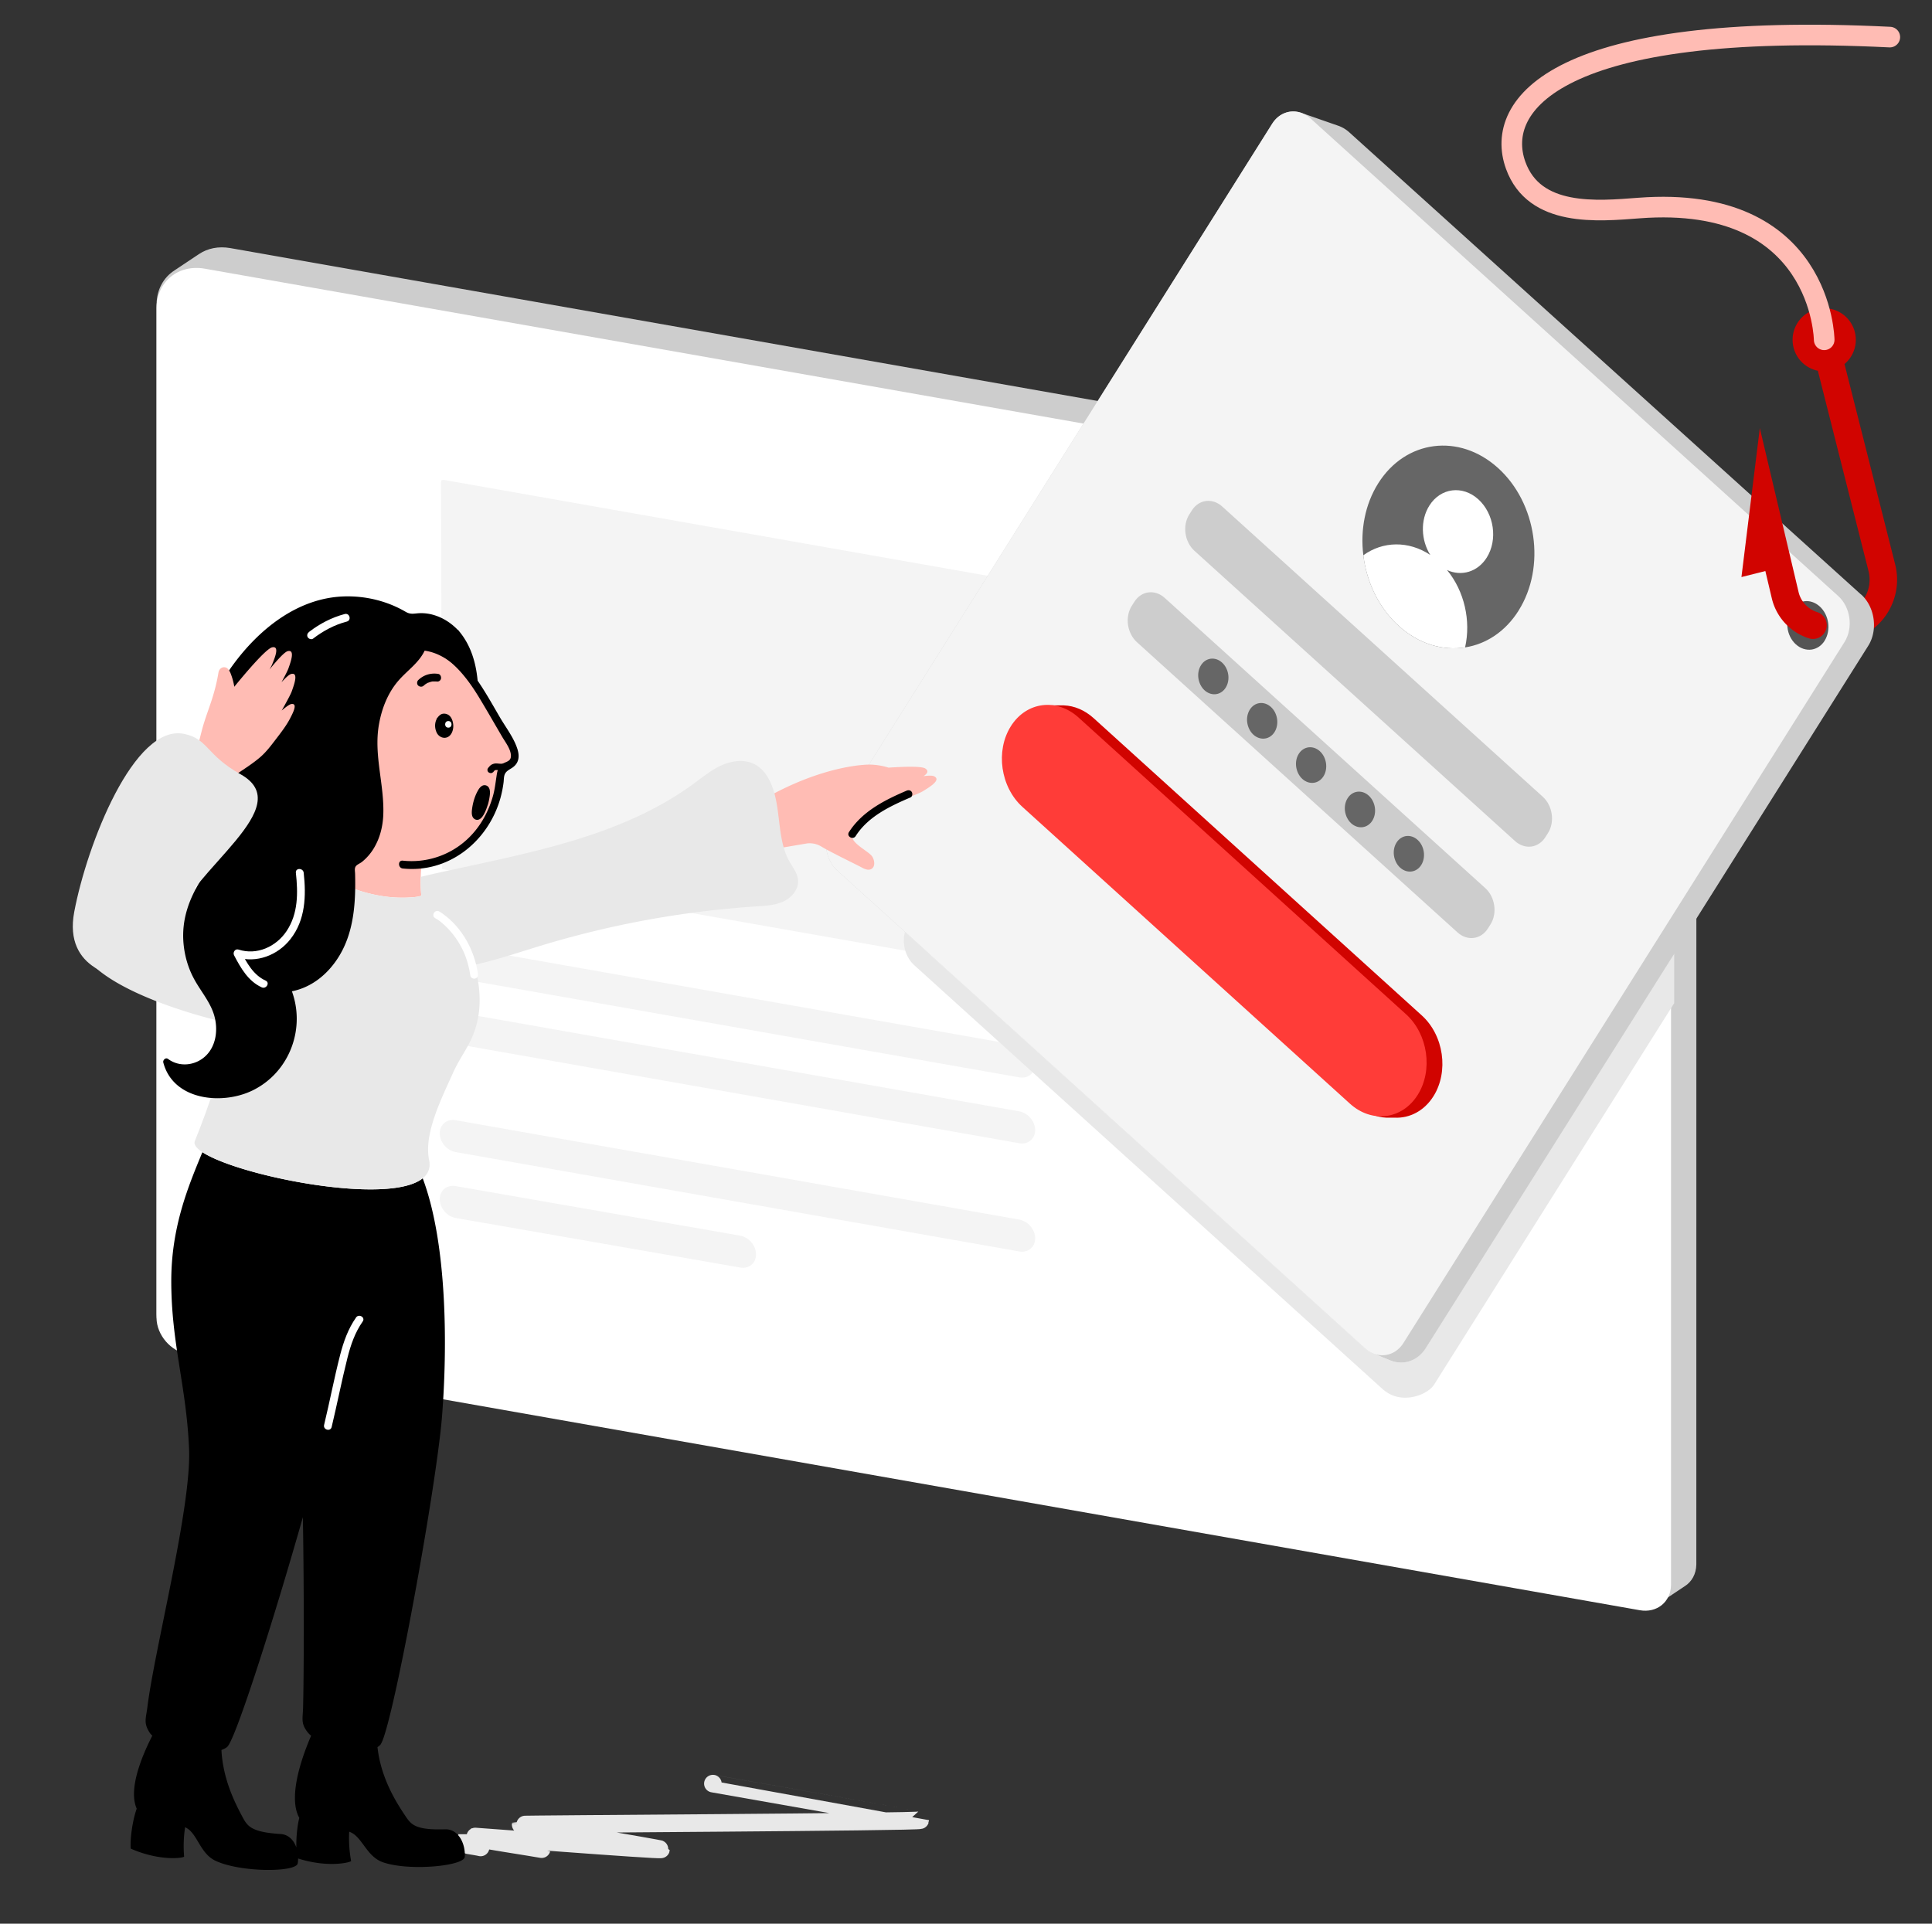<svg width="241" height="240" fill="none" xmlns="http://www.w3.org/2000/svg"><rect width="100%" height="100%" fill="#333333" stroke="none"/><g clip-path="url(#a)"><path d="M58.42 230.211s1.534.249 1.534.275M88.925 222.523s25.86 4.551 25.86 4.56c-.043.24-49.817.48-49.834.557-.009.052 17.511 3 17.503 3.086-.034.18-24.197-1.714-24.206-1.672-.034.198 9.326 1.612 9.317 1.646" stroke="#E8E8E8" stroke-width="2.194" stroke-linecap="round" stroke-linejoin="round"/><path fill-rule="evenodd" clip-rule="evenodd" d="M205.592 62.132 28.721 30.95c-1.475-.257-2.829.035-3.883.738l-.077.051-.078.051-.077.052-.077.051-.077.052-.077.051-.077.052-.077.051-.078.051-.077.052-.077.051-.077.052-.077.051-.077.052-.077.051-.078.051-.077.052-.077.051-.077.052-.077.051-.077.052-.077.051-.078.051-.077.052-.077.051-.077.052-.077.051-.077.052-.077.051-.078.051-.077.052-.077.051-.077.052-.077.051-.077.052-.077.051-.078.051-.077.052-.077.051-.077.052c-1.337.857-2.203 2.357-2.229 4.208V163.97c.035 2.135 1.775 4.149 3.9 4.526l181.132 31.937c.96.172 1.843-.025 2.528-.488l.078-.052.077-.051.077-.052.077-.051.077-.051.077-.052.077-.051.078-.052.077-.051.077-.052.077-.051.077-.051.077-.052.077-.051.078-.052.077-.051.077-.052.077-.051.077-.051.077-.052.077-.051.078-.052.077-.051.077-.052.077-.051.077-.051.077-.052.077-.051.078-.052.077-.051.077-.052.077-.051.077-.051.077-.052.077-.051.078-.052.077-.051.077-.052.077-.051.077-.051c.866-.549 1.423-1.518 1.44-2.709V69.152c-.043-3.308-2.734-6.437-6.034-7.02h.017Z" fill="#CDCDCD"/><path fill-rule="evenodd" clip-rule="evenodd" d="M208.446 71.726v126.017c-.034 2.126-1.774 3.523-3.9 3.146L23.423 168.96c-2.125-.377-3.865-2.391-3.9-4.526V38.417c.043-3.3 2.735-5.477 6.035-4.894L202.42 64.706c3.3.582 5.991 3.711 6.034 7.02h-.009Z" fill="#fff"/><path fill-rule="evenodd" clip-rule="evenodd" d="M24.186 164.631c-.077-.025-.231-.188-.274-.3V38.417c0-.497.206-.591.591-.591.095 0 .19.008.292.025l176.863 31.183c1.217.215 2.391 1.552 2.4 2.752v124.568L24.186 164.631Z" fill="#fff"/><path fill-rule="evenodd" clip-rule="evenodd" d="m55.147 108.42-.137-48.257c0-.24.103-.292.291-.292.043 0 .094 0 .146.017l87.026 15.343c.6.103 1.174.763 1.182 1.355v47.442L55.147 108.42Z" fill="#F4F4F4"/><path d="m127.138 134.408-70.294-12.394c-1.097-.197-1.989-1.243-1.989-2.34 0-1.097.892-1.834 1.989-1.637l70.294 12.394c1.097.197 1.989 1.243 1.989 2.34 0 1.097-.892 1.835-1.989 1.637ZM127.138 142.628l-70.294-12.394c-1.097-.197-1.989-1.243-1.989-2.34 0-1.097.892-1.834 1.989-1.637l70.294 12.394c1.097.197 1.989 1.243 1.989 2.34 0 1.097-.892 1.835-1.989 1.637ZM127.138 156.128l-70.294-12.394c-1.097-.197-1.989-1.243-1.989-2.34 0-1.097.892-1.834 1.989-1.637l70.294 12.394c1.097.197 1.989 1.243 1.989 2.34 0 1.097-.892 1.835-1.989 1.637ZM92.321 158.134l-35.477-6.18c-1.097-.197-1.989-1.243-1.989-2.34 0-1.097.892-1.834 1.989-1.637l35.477 6.18c1.097.197 1.989 1.243 1.989 2.34 0 1.097-.892 1.834-1.989 1.637Z" fill="#F4F4F4"/><path fill-rule="evenodd" clip-rule="evenodd" d="M208.841 118.929v6.223l-29.932 47.562c-.788 1.26-3.462 2.263-5.485 1.235a4.574 4.574 0 0 1-.969-.66l-58.414-52.877c-1.106-1.003-1.543-2.7-1.157-4.149l57.385 51.943a3.61 3.61 0 0 0 1.038.66l2.151.874c1.586.626 3.36.069 4.38-1.543l31.003-49.268Z" fill="#E8E8E8"/><path d="m228.17 44.837 6.574 25.997a6.08 6.08 0 0 1-4.397 7.38 6.08 6.08 0 0 1-7.38-4.397M227.553 44.623a2.228 2.228 0 1 0 0-4.456 2.228 2.228 0 0 0 0 4.456Z" stroke="#D10400" stroke-width="3.429" stroke-miterlimit="10" stroke-linecap="round"/><path d="M227.551 42.394s-.197-18.18-23.1-16.44c-5.185.395-13.045 1.157-15.385-5.331-2.743-7.62 5.314-18.043 46.671-15.995" stroke="#FFBCB4" stroke-width="2.571" stroke-miterlimit="10" stroke-linecap="round"/><path fill-rule="evenodd" clip-rule="evenodd" d="M232.145 74.168 168.33 16.526a4.013 4.013 0 0 0-1.448-.857l-4.38-1.526a3.548 3.548 0 0 0-.583-.18c-1.209-.249-2.469.274-3.223 1.474L103.668 102.9c-1.106 1.749-.746 4.32.788 5.717l65.829 59.589c.325.291.677.514 1.037.66l2.151.874c1.586.626 3.36.069 4.38-1.543l55.192-87.626c1.234-1.962.84-4.843-.883-6.403h-.017Z" fill="#CDCDCD"/><path fill-rule="evenodd" clip-rule="evenodd" d="M161.911 13.963c.198.043.395.103.583.18.343.145.677.36.986.634l65.829 59.588c1.534 1.39 1.885 3.96.788 5.718l-55.028 87.463c-.866 1.379-2.4 1.859-3.755 1.319-.36-.145-.72-.36-1.037-.659l-65.828-59.589c-1.535-1.389-1.886-3.96-.789-5.717l55.029-87.455c.754-1.208 2.014-1.722 3.222-1.474v-.008Z" fill="#F4F4F4"/><path d="M189.434 76.174c-1.654 2.632-4.071 4.192-6.677 4.594-2.786.446-5.777-.42-8.28-2.682-2.503-2.263-4.011-5.486-4.414-8.812-.386-3.128.206-6.343 1.851-8.965 3.42-5.443 10.115-6.3 14.957-1.92 4.835 4.38 5.983 12.342 2.563 17.777v.008Z" fill="#666"/><path d="M182.757 80.768c-2.786.446-5.777-.42-8.28-2.683-2.503-2.262-4.012-5.485-4.415-8.81 2.435-1.767 5.64-1.835 8.349-.044-1.149-1.834-1.26-4.337-.111-6.154 1.397-2.22 4.14-2.572 6.111-.78 1.971 1.791 2.443 5.049 1.046 7.269-1.14 1.808-3.18 2.374-4.955 1.55 2.178 2.64 3 6.344 2.255 9.652Z" fill="#fff"/><path d="m181.807 116.323-39.986-36.206c-1.225-1.114-1.517-3.137-.651-4.517l.326-.514c.865-1.38 2.571-1.603 3.797-.489l39.986 36.206c1.225 1.114 1.517 3.137.651 4.517l-.326.514c-.865 1.38-2.571 1.603-3.797.489ZM188.981 104.923l-39.986-36.206c-1.225-1.114-1.517-3.137-.651-4.517l.326-.514c.865-1.38 2.571-1.603 3.797-.489l39.985 36.206c1.226 1.114 1.518 3.137.652 4.517l-.326.514c-.866 1.38-2.571 1.603-3.797.489Z" fill="#CDCDCD"/><path d="M152.895 85.791c-.292.463-.72.737-1.175.806-.488.077-1.02-.077-1.457-.471-.437-.395-.703-.969-.78-1.552-.068-.548.035-1.114.326-1.577.6-.96 1.783-1.106 2.631-.334.849.771 1.055 2.168.455 3.128ZM158.989 91.329c-.292.462-.72.737-1.175.805-.488.077-1.02-.077-1.457-.471-.437-.394-.703-.969-.78-1.552-.068-.548.034-1.114.326-1.577.6-.96 1.783-1.106 2.631-.334.849.771 1.055 2.168.455 3.129ZM165.092 96.849c-.291.462-.72.737-1.174.805-.489.077-1.02-.077-1.457-.471-.438-.395-.703-.969-.78-1.552-.069-.548.034-1.114.325-1.577.6-.96 1.783-1.106 2.632-.334.848.771 1.054 2.168.454 3.129ZM171.186 102.386c-.292.462-.72.737-1.175.805-.488.077-1.02-.077-1.457-.471-.437-.394-.703-.969-.78-1.552-.068-.548.035-1.114.326-1.577.6-.96 1.783-1.105 2.631-.334.849.771 1.055 2.169.455 3.129ZM177.289 107.914c-.291.463-.72.737-1.174.806-.489.077-1.02-.077-1.457-.472-.437-.394-.703-.968-.78-1.551-.069-.549.034-1.114.326-1.577.6-.96 1.782-1.106 2.631-.334.849.771 1.054 2.168.454 3.128Z" fill="#666"/><path d="m177.358 126.685-40.946-37.097c-1.123-1.011-2.417-1.534-3.686-1.585H131.698c-1.86-.086-3.677.831-4.834 2.665-1.946 3.086-1.295 7.603 1.448 10.089l40.946 37.097c1.123 1.011 2.417 1.534 3.686 1.586H173.972c1.86.085 3.677-.832 4.834-2.666 1.946-3.086 1.295-7.603-1.448-10.089Z" fill="#D10400"/><path d="m168.383 137.683-40.843-37.012c-2.734-2.477-3.385-6.986-1.448-10.063 1.937-3.077 5.726-3.565 8.46-1.08l40.843 37.012c2.734 2.477 3.385 6.985 1.448 10.063-1.937 3.077-5.725 3.565-8.46 1.08Z" fill="#FF3C38"/><path d="M227.613 79.928c-.394.635-.977 1.003-1.603 1.106-.669.103-1.389-.103-1.989-.643-.6-.54-.96-1.311-1.054-2.117-.094-.746.052-1.517.446-2.151.823-1.303 2.426-1.509 3.583-.463 1.157 1.054 1.431 2.957.617 4.26v.008Z" fill="#545454"/><path d="M226.155 78a5.19 5.19 0 0 1-3.454-3.686l-2.648-11.203-.815 6.609 2.143-.54" stroke="#D10400" stroke-width="3.429" stroke-miterlimit="10" stroke-linecap="round"/><path d="M116.499 96.84c-.205-.094-.677-.086-1.294-.009.454-.3.694-.634.223-.951-.471-.309-2.589-.24-4.594-.111a8.155 8.155 0 0 0-2.357-.378c-1.792 0-8.006.729-15.618 5.803 1.74 1.757 1.338 2.64 2.066 5.006l5.752-.977a2.825 2.825 0 0 1 1.8.403c1.114.677 4.157 2.143 5.014 2.597.368.197.806.394 1.174.205.54-.265.454-1.079.129-1.577-.463-.694-2.872-1.74-2.477-2.794.197-.523.617-.934 1.122-1.191l3.815-2.58c1.525-.566 3.403-1.295 3.84-1.56.754-.463 2.417-1.432 1.405-1.886Z" fill="#FFBCB4"/><path d="M113.08 98.648c-2.743 1.175-5.528 2.581-7.183 5.169-.334.532.506 1.02.84.489 1.552-2.435 4.269-3.72 6.832-4.817.24-.103.291-.463.171-.67-.145-.248-.428-.273-.668-.17h.008ZM55.53 228.223c-3.53.103-4.182-.497-4.893-1.56-1.012-1.517-3.112-4.637-3.549-8.7.129-.077.249-.171.352-.283 1.422-1.594 7.002-32.126 7.705-41.057.652-8.306.694-21.334-2.417-29.623-4.234 3.454-22.954-.274-27.48-3.257-1.723 4.183-3.883 9.257-3.883 16.08 0 7.826 1.903 13.148 2.22 20.974.3 7.26-4.32 25.003-5.203 32.212-.18 1.405-.488 1.937.275 3.137.085.137.205.265.343.394-1.26 2.46-3.035 6.643-1.946 9.112-.472 1.285-.849 3.617-.746 4.98 3.754 1.645 6.677 1.148 6.66.994a15.846 15.846 0 0 1 .12-3.66c1.56.685 1.8 3.274 3.831 4.2 3.163 1.457 10.03 1.431 10.218.308.034-.205.051-.402.051-.608 3.831 1.217 6.634.454 6.609.308-.223-1.2-.3-2.434-.24-3.651 1.62.531 2.108 3.086 4.217 3.814 3.291 1.14 10.123.463 10.2-.677.111-1.646-.797-3.488-2.443-3.437ZM37.335 226.8c-.249.943-.395 2.426-.369 3.686-.317-.9-.96-1.603-1.937-1.672-3.523-.231-4.114-.891-4.723-2.023-.814-1.534-2.494-4.628-2.683-8.468.3-.103.549-.232.729-.394 1.046-.96 5.837-15.986 9.428-28.646.163 9.488.13 19.688.026 23.743-.043 1.423-.3 1.98.575 3.094.11.146.265.291.428.429-.977 2.254-2.983 7.551-1.474 10.251Z" fill="#000"/><path d="M63.734 95.34c-.24.137-.532.163-.763.317-.463.292-.531.934-.591 1.483-.3 3-1.62 5.931-3.832 7.98a10.59 10.59 0 0 1-5.948 2.743c-.06.506-.103 1.02-.112 1.534-.034.78-.008 1.56.069 2.34-.163.069-.403.129-.746.172a15.842 15.842 0 0 1-4.371-.155h-.009a18.664 18.664 0 0 1-5.297-1.748 24.886 24.886 0 0 0 1.843-4.415c-3.583-2.271-6.352-6.068-6.463-11.04-.077-3.677.917-7.448 3.06-10.44 2.143-2.991 5.897-5.391 11.606-4.114a10.361 10.361 0 0 1 5.288 3.043c1.423 1.517 2.486 3.317 3.532 5.109.891 1.534 1.791 3.06 2.682 4.594.49.831.883 2.1.052 2.597Z" fill="#FFBCB4"/><path d="M52.052 80.469c3.677.89 5.906 3.548 7.783 6.668.96 1.586 1.877 3.197 2.811 4.791.395.67 1.089 1.552 1.089 2.375s-.849.694-1.303 1.183c-.343.377-.429.882-.497 1.371-.129.832-.214 1.637-.446 2.46-.463 1.637-1.243 3.197-2.348 4.491a10.21 10.21 0 0 1-8.898 3.566c-.625-.068-.617.909 0 .977 5.735.609 10.663-3.377 12.18-8.777.18-.651.309-1.303.395-1.971.034-.292.025-.617.111-.9.146-.472.54-.643.926-.892.848-.548.986-1.363.703-2.314-.429-1.414-1.457-2.734-2.203-4.011-.832-1.423-1.637-2.872-2.554-4.243-1.843-2.769-4.192-4.912-7.492-5.717-.608-.146-.866.788-.257.943Z" fill="#000"/><path d="M61.506 96.351c.051-.06.094-.12.145-.18.026-.025.06-.051.077-.077-.042.06-.051.035-.017.017a.143.143 0 0 0 .052-.025c-.009.017-.095.034-.026.008.017 0 .026 0 .043-.008.034-.009.06-.017.094-.017.043-.01-.111.008-.043 0h.129c.12 0 .24.017.36.025.197.009.386 0 .574-.034.094-.017.197-.112.24-.189a.432.432 0 0 0 .043-.308.402.402 0 0 0-.189-.24.48.48 0 0 0-.308-.043c-.094.017.06 0 0 0h-.197c-.077 0-.146 0-.223-.009-.129-.008-.249-.025-.377-.025-.189 0-.369.051-.54.137-.172.086-.292.24-.42.386-.069.085-.12.17-.12.282 0 .103.043.215.12.283.154.137.428.172.574 0l.009.017ZM52.857 85.543c.06-.06.129-.112.189-.163-.017.017-.077.06-.026.017.026-.017.043-.034.069-.043.034-.025.068-.043.102-.068.069-.043.146-.086.223-.12.017 0 .086-.034.017 0-.068.034 0 0 .018 0a2.44 2.44 0 0 1 .497-.146c.068-.008-.017 0-.035 0h.06c.086 0 .18-.008.266 0h.189c.06 0-.129-.017-.017 0 .137.017.257.026.377-.051a.477.477 0 0 0 .223-.292c.051-.231-.069-.557-.343-.6a2.974 2.974 0 0 0-1.346.086 2.857 2.857 0 0 0-1.149.686c-.18.18-.188.514 0 .685.189.172.498.189.686 0v.009Z" fill="#000"/><path d="M98.483 107.494c-1.671-2.974-.951-6.805-2.383-9.908-.402-.874-1.002-1.689-1.834-2.169-1.243-.711-2.82-.557-4.131.009-1.312.557-2.426 1.483-3.575 2.323-9.188 6.745-20.897 8.7-32.023 11.168-.685.155-1.371.309-2.048.48-.034.78-.009 1.56.069 2.34-.163.069-.403.129-.746.172a15.804 15.804 0 0 1-4.372-.155h-.008a18.663 18.663 0 0 1-5.297-1.748c-.583-.3-1.106-.609-1.569-.926l-1.92.223a12.626 12.626 0 0 0-6.857 1.663c-.566.334-1.114.711-1.466 1.268-5.743-1.294-13.431-3.154-13.431-3.154l-6.763 9.506c2.949 5.511 17.16 8.76 17.16 8.76s.651.12 1.628.026c-1.011 5.1-2.648 10.097-4.61 14.974-.172.42.188.9.942 1.397 4.526 2.983 23.246 6.711 27.48 3.257.694-.557 1.003-1.311.797-2.288-.694-3.318 1.637-7.843 3.017-10.938.66-1.474 1.637-2.785 2.297-4.251 1.303-2.897 1.235-6.094.3-9.146 2.777-.6 5.495-1.534 8.229-2.365a119.22 119.22 0 0 1 27.094-4.938c1.132-.077 2.297-.145 3.317-.634 1.02-.497 1.869-1.534 1.766-2.666-.077-.848-.643-1.542-1.063-2.28Z" fill="#E8E8E8"/><path d="M54.89 89.949c-.172.342-.164.754-.018 1.14.077.197.249.428.506.462.24.035.411-.128.497-.291.214-.394.231-.874.043-1.329-.077-.18-.223-.377-.454-.42-.309-.051-.506.283-.583.429l.008.009Z" fill="#000"/><path d="M54.468 89.709c-.265.531-.248 1.14 0 1.68.249.54.892.84 1.432.54.471-.266.66-.9.643-1.406-.018-.506-.215-1.157-.712-1.389-.3-.137-.643-.145-.917.052a1.43 1.43 0 0 0-.437.523c-.12.222-.069.54.171.668.223.12.54.069.669-.171.017-.035.043-.077.06-.112a.473.473 0 0 1 .051-.068s-.077.086-.043.051c.018-.017.026-.034.043-.043.017-.017.095-.077.026-.025-.077.06.017 0 .034-.017-.051.06-.103.034-.051.017.008 0 .026 0 .034-.009.06-.017-.12.017-.051.009.068 0 .025.034-.035 0 0 0 .035.008.043.008.06.017-.085-.051-.034-.017-.051-.06.086.06 0 0 .017.017.086.094.034.034-.051-.068.026.043.035.069.008.017.051.111.025.043 0 .025.017.043.026.068.017.043.026.086.034.12 0 .017 0 .035.009.052 0 0 .017.12.008.043-.008-.078 0 .06 0 .077v.137c0 .017-.008.154 0 .069 0-.07 0-.01 0 0 0 .025-.008.06-.017.085a.423.423 0 0 1-.034.112c0 .017-.026.051-.026.06 0 0 .043-.086.017-.035-.017.035-.034.069-.051.095 0 0-.026.034-.026.043 0-.035.077-.086.017-.026l-.025.025c-.052.06.025-.025.034-.025 0 0-.051.034-.051.025 0 0 .094-.034.051-.025-.086.017-.017 0 0 0s.086 0 0 0c-.094-.017.034 0 .034.008a.158.158 0 0 1-.06-.017c-.077-.017.035 0 .035.017l-.052-.025c-.068-.043.077.077 0 0a.117.117 0 0 1-.026-.035c-.051-.051.018.026.026.035 0-.026-.043-.06-.06-.095 0-.017-.017-.034-.026-.043-.042-.077.035.103.009.026-.017-.051-.034-.094-.043-.145-.008-.052-.026-.095-.034-.146 0-.017-.017-.095 0-.026.017.077 0-.034 0-.043v-.137c0-.017.008-.06 0-.069.008.018-.017.103 0 .026.008-.051.026-.103.034-.154 0-.017.009-.034.017-.052.035-.11-.043.095 0-.008.112-.231.069-.54-.171-.669-.223-.12-.549-.068-.669.172v.043Z" fill="#000"/><path d="M55.926 90.78c.531 0 .531-.823 0-.823-.532 0-.532.823 0 .823Z" fill="#fff"/><path d="M56.887 78.934c-1.432-1.585-3.746-2.477-5.777-1.817-3.96-2.674-9.343-3.068-13.655-1.003-1.663.798-3.145 1.92-4.517 3.163-2.297 2.092-4.294 4.543-5.614 7.355-2.203 4.697-2.383 10.182-1.132 15.214.42 1.671.995 3.394.652 5.083-.334 1.663-1.5 3.017-2.297 4.508-1.715 3.189-1.715 7.226-.017 10.415.754 1.422 1.825 2.682 2.417 4.191.728 1.886.574 4.191-.746 5.726-1.32 1.534-3.866 1.98-5.426.703.583 2.537 3.335 4.08 5.94 4.208 3.215.154 6.463-1.448 8.289-4.097 1.826-2.649 2.169-6.257.874-9.206 3.549-.368 6.266-3.557 7.294-6.968.832-2.752.806-5.649.695-8.537 1.963-.849 3.231-3.138 3.48-5.349.3-2.614-.412-5.22-.643-7.843-.317-3.737.48-7.757 3.086-10.448.685-.712 1.491-1.312 2.125-2.075.343-.411.626-.891.797-1.397.995.069 1.99.412 2.855.926 1.371.806 2.486 1.988 3.583 3.146-.189-2.126-.832-4.286-2.263-5.88v-.018Z" fill="#000"/><path d="M57.169 78.651c-.831-.874-1.834-1.551-2.991-1.902a5.469 5.469 0 0 0-1.826-.249c-.703.026-1.097.206-1.749-.171-2.314-1.355-5.023-2.006-7.688-1.92-5.803.18-10.646 4.122-13.929 8.648-3.557 4.894-4.594 10.997-3.6 16.903.291 1.706.9 3.351 1.097 5.066.215 1.825-.471 3.24-1.414 4.748-1.517 2.435-2.434 5.006-2.177 7.92.137 1.526.557 3.017 1.277 4.363.831 1.577 2.091 2.957 2.571 4.697.48 1.74.215 3.789-1.14 5.032-1.277 1.174-3.24 1.371-4.637.325-.3-.222-.677.146-.591.455 1.26 4.774 7.431 5.323 11.194 3.445 4.671-2.322 6.677-7.971 4.68-12.762l-.386.514c2.837-.36 5.1-2.203 6.532-4.629 1.791-3.034 1.988-6.668 1.903-10.105-.009-.395-.12-.755.154-1.029.18-.18.48-.3.694-.463a6.459 6.459 0 0 0 1.449-1.646c.78-1.26 1.148-2.708 1.217-4.174.163-3.797-1.2-7.448-.549-11.271.335-1.972 1.08-3.926 2.383-5.46 1.192-1.406 2.777-2.357 3.472-4.14l-.386.3c2.614.266 4.44 2.143 6.154 3.951.223.24.729.069.686-.283-.223-2.262-.883-4.414-2.383-6.162-.343-.395-.908.18-.574.574 1.354 1.577 1.945 3.557 2.143 5.588l.685-.282c-1.885-1.998-3.865-3.9-6.72-4.192-.188-.017-.325.137-.385.3-.549 1.414-1.8 2.237-2.82 3.291a10.528 10.528 0 0 0-1.843 2.615c-.994 1.997-1.414 4.243-1.432 6.463-.034 4.525 2.923 11.922-2.58 14.502a.39.39 0 0 0-.197.352c.129 3.317.189 6.848-1.243 9.917-1.2 2.571-3.42 4.817-6.343 5.186-.222.025-.505.24-.385.514 1.766 4.234.274 9.223-3.737 11.546-3.335 1.928-9.377 1.86-10.578-2.666l-.591.454c1.723 1.277 4.234.943 5.726-.557 1.731-1.731 1.825-4.526.9-6.668-.583-1.346-1.517-2.495-2.22-3.78a10.64 10.64 0 0 1-1.294-4.646c-.07-1.62.197-3.163.797-4.629.565-1.363 1.5-2.52 2.16-3.84 1.405-2.828.188-5.537-.369-8.417-.626-3.257-.626-6.668.163-9.9.788-3.231 2.314-5.957 4.414-8.391 2.1-2.434 4.492-4.577 7.372-5.786 3.051-1.269 6.548-1.329 9.66-.257.805.274 1.585.634 2.314 1.063.677.394.737.514 1.474.36 1.852-.377 3.677.514 4.92 1.834.36.377.926-.197.575-.574l-.01.025Z" fill="#000"/><path d="M36.907 108.874c.274 2.52.3 5.1-1.157 7.286-1.303 1.954-3.712 3.051-6 2.306-.429-.137-.738.36-.549.72.823 1.577 1.757 3.223 3.446 3.994.566.257 1.063-.583.488-.84-1.542-.703-2.348-2.211-3.094-3.643l-.549.72c2.486.806 5.178-.248 6.746-2.263 1.869-2.391 1.963-5.383 1.646-8.271-.069-.617-1.046-.626-.977 0v-.009ZM43.008 76.603c-1.62.428-3.12 1.208-4.448 2.228-.206.163-.317.42-.172.669.12.206.455.334.67.171 1.26-.968 2.665-1.723 4.208-2.125.608-.163.351-1.098-.258-.943ZM54.288 114.549c.506.274.797.54 1.226.934.968.908 1.74 2.006 2.297 3.214.437.96.712 1.997.866 3.043.043.266.368.403.6.343.283-.077.377-.343.343-.6-.438-2.914-1.92-5.683-4.329-7.44-.163-.12-.326-.24-.506-.334-.548-.3-1.045.54-.488.84h-.009ZM44.407 164.383c-.986 1.406-1.543 2.991-1.972 4.637-.746 2.897-1.303 5.846-2.006 8.751-.145.609.797.875.943.258.686-2.872 1.252-5.769 1.972-8.632.411-1.62.934-3.154 1.902-4.534.36-.514-.48-1.003-.84-.489v.009Z" fill="#fff"/><path d="M59.947 100.114a4.552 4.552 0 0 1-.275.737c-.051.103-.103.206-.163.309-.025.043-.051.077-.077.12-.017.017-.025.043-.043.06.026-.043.052-.06 0-.009l-.068.069c-.026-.026.146-.077.111-.069a.41.41 0 0 1 .317.06c.035.026.069.06.095.095-.035-.06.017.085.017.042 0-.025-.017-.068-.026-.094.034.129 0 0 0-.043 0-.12 0-.231.017-.351 0 0 .009-.077 0-.034 0 .051.009-.06.009-.069.008-.069.026-.129.034-.197.034-.163.069-.317.112-.48.042-.137.085-.283.128-.42a4.382 4.382 0 0 1 .3-.677l.077-.129c.017-.026.026-.043.043-.068.009-.017.077-.095.026-.035-.043.052.026-.025.043-.043.068-.068-.009 0-.017.009.051-.026-.12.043-.069.026.043-.009-.103.008-.086.008-.128 0-.265-.085-.308-.162.025.042-.026-.112-.026-.052 0 .017.009.052.017.069 0 .068.009.017 0 0v.034c0 .12 0 .249-.017.369 0 .008-.017.11 0 .06 0-.043-.017.094-.017.094-.009.077-.026.145-.043.223-.034.18-.086.368-.137.548a.49.49 0 0 0 .343.6.497.497 0 0 0 .6-.343 7.17 7.17 0 0 0 .24-1.208c.025-.283.034-.617-.112-.874a.62.62 0 0 0-.865-.24c-.24.137-.412.394-.54.634-.378.685-.6 1.474-.703 2.245-.035.283-.06.592.025.866.103.334.429.566.78.463.309-.094.515-.394.669-.66.214-.386.369-.806.497-1.226.077-.248-.094-.531-.343-.6a.502.502 0 0 0-.6.343h.035Z" fill="#000"/><path d="M36.358 87.832c-.223.025-.678.35-1.218.814.575-1.012 1.14-2.057 1.26-2.409.266-.763.892-2.408-.085-2.151-.249.068-.686.463-1.2 1.028.42-.763.771-1.457.865-1.723.266-.762.883-2.408-.102-2.15-.403.11-1.32 1.13-2.263 2.288.154-.266.274-.489.325-.617.3-.746 1.003-2.366.009-2.152-.771.163-3.531 3.454-4.723 4.92a8.042 8.042 0 0 0-.48-1.723c-.069-.18-.291-.531-.463-.625-.446-.25-.943.05-1.028.557-.48 2.897-1.295 4.551-1.912 6.642-.231.772-1.097 4.33-1.097 4.33.317 1.165 1.329 3.462 1.329 3.462 1.568-.24 3.043-1.14 4.337-2.014.891-.6 1.8-1.192 2.614-1.903.754-.669 1.354-1.483 1.963-2.28.608-.797 1.243-1.612 1.706-2.512.308-.6 1.002-1.894.163-1.782Z" fill="#FFBCB4"/><path d="M21.562 115.397c2.306-6.994 15.729-14.726 8.452-18.797-4.346-2.434-4.037-4.414-7.037-5.04-6.232-1.311-12.12 13.749-13.715 22.2-1.38 7.294 5.537 8.409 7.955 8.417 5.357.034 3.643-4.646 4.345-6.78Z" fill="#E8E8E8"/></g><defs><clipPath id="a"><path fill="#fff" transform="translate(.666)" d="M0 0h240v240H0z"/></clipPath></defs></svg>